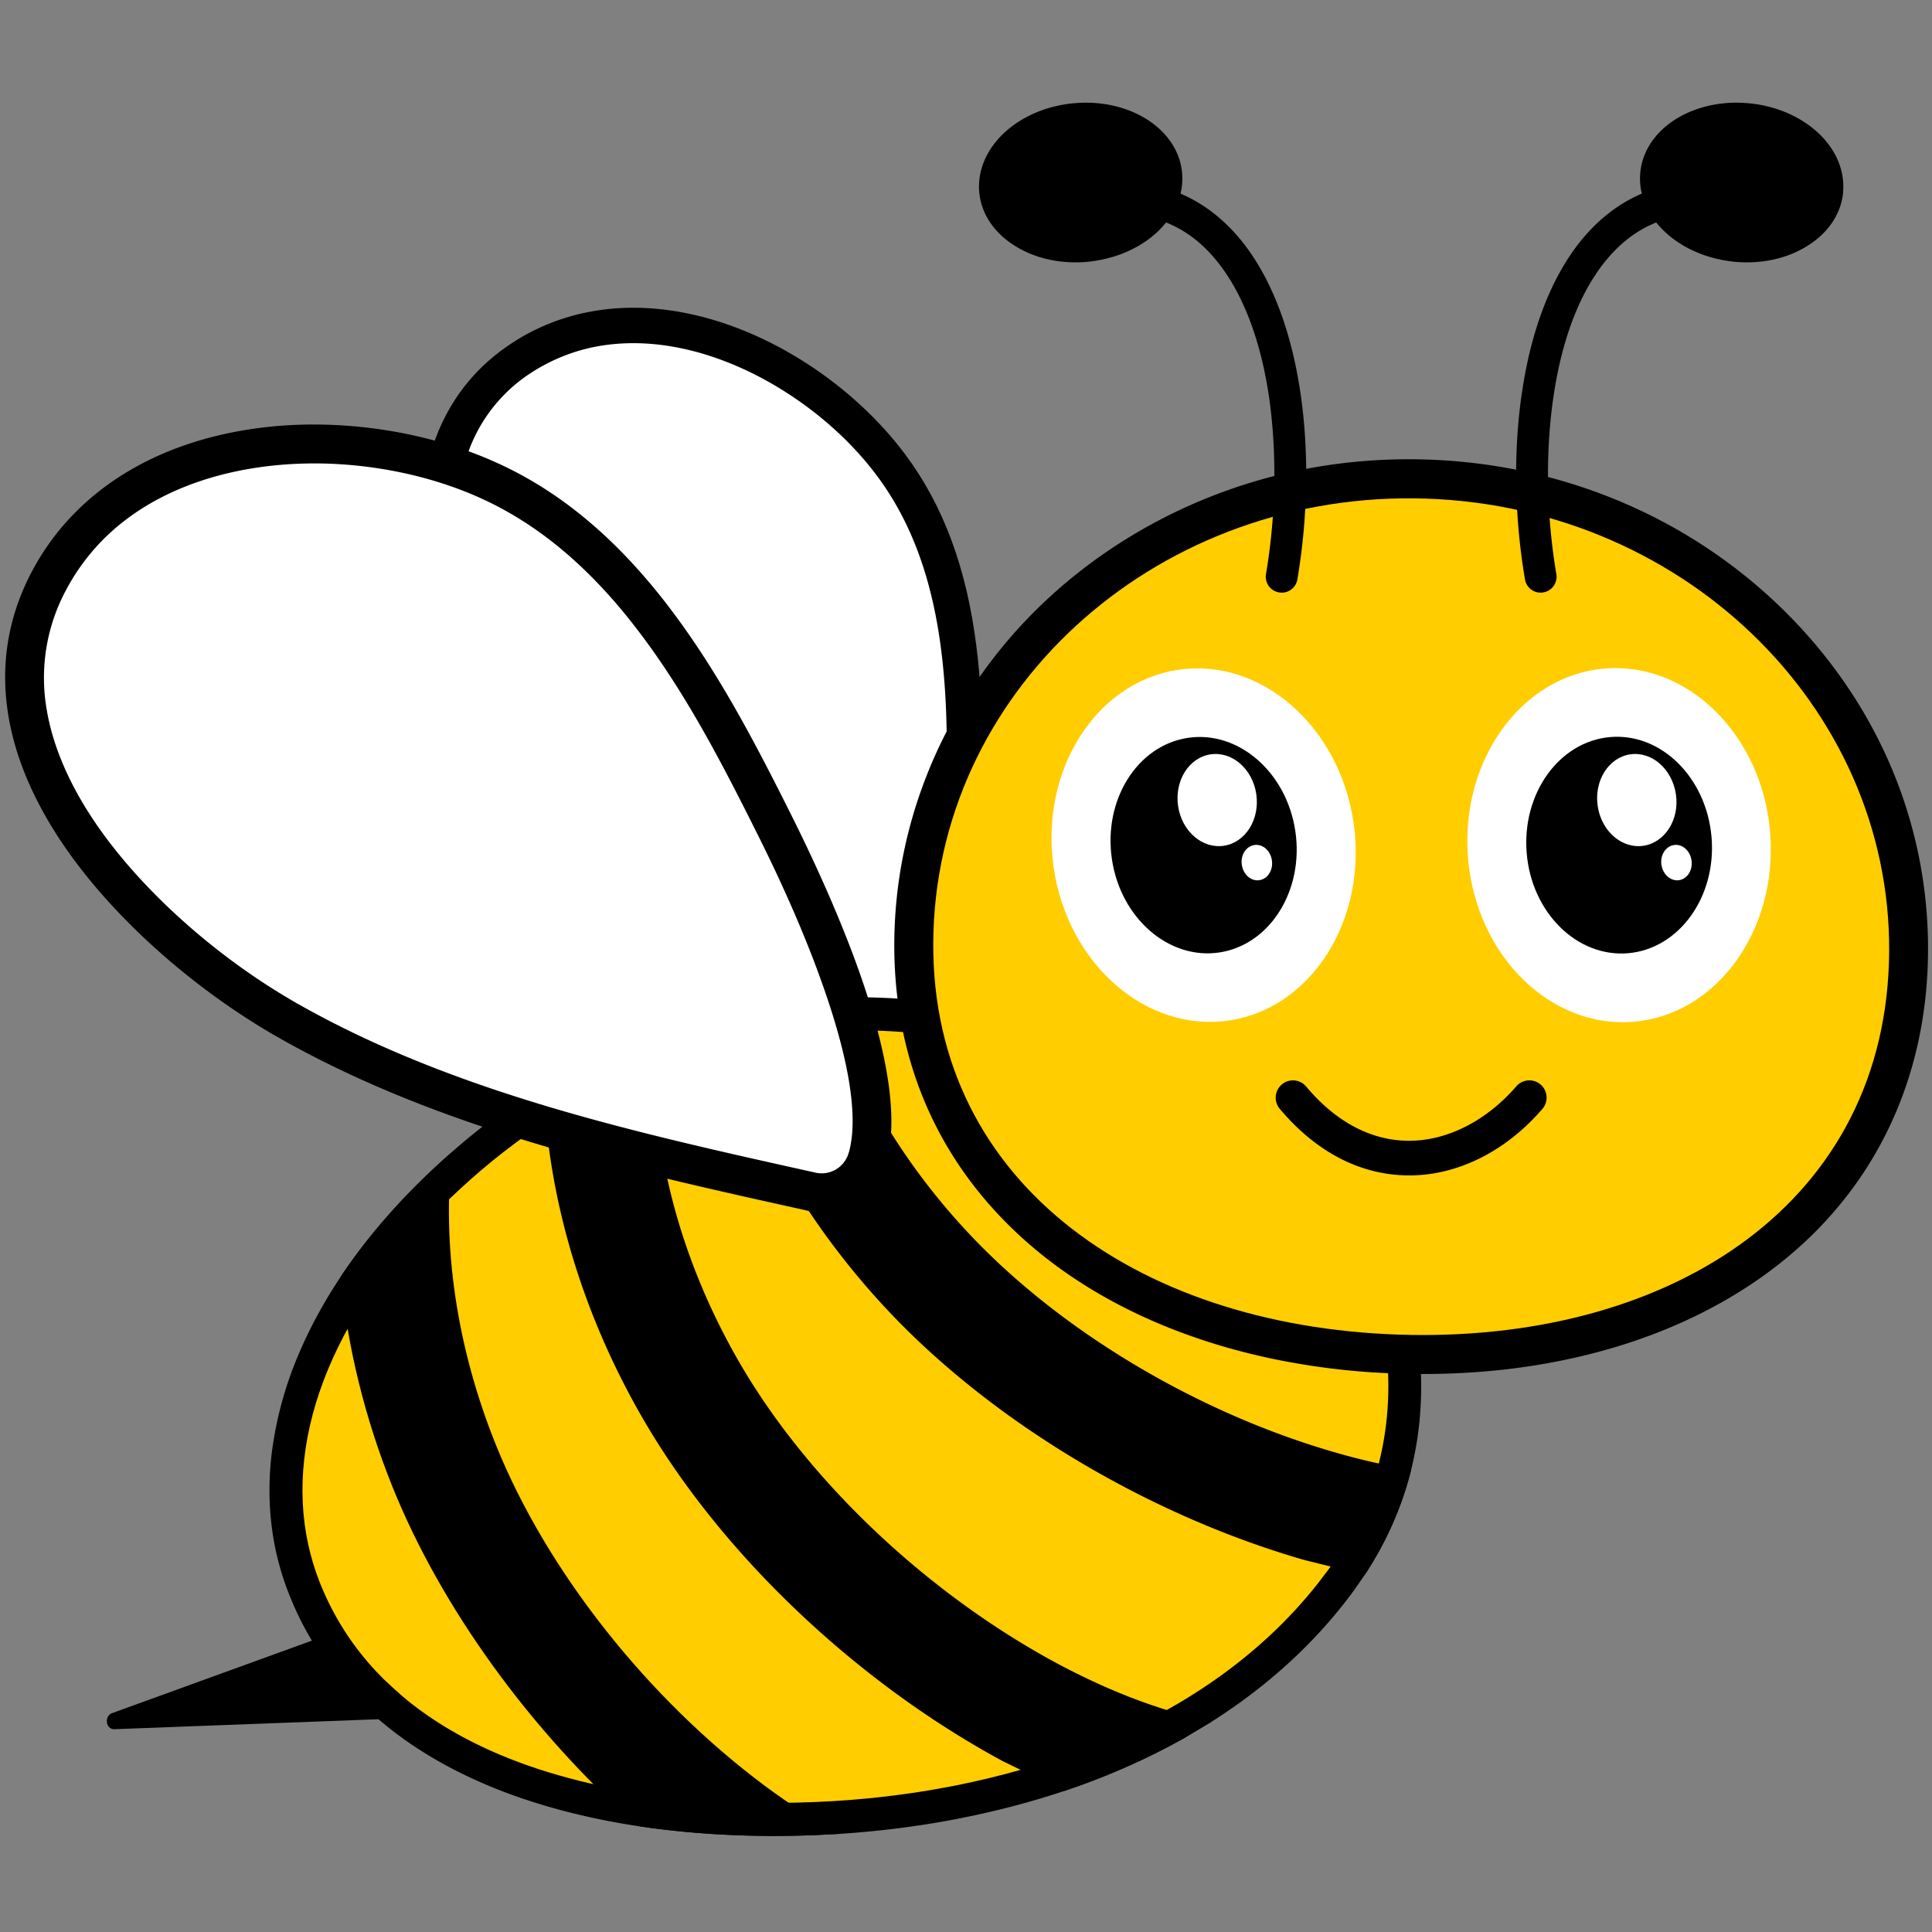 <svg xmlns="http://www.w3.org/2000/svg" width="100" zoomAndPan="magnify" viewBox="0 0 75 75" height="100" preserveAspectRatio="xMidYMid meet" xmlns:v="https://vecta.io/nano"><rect x="0" y="0" width="75" height="75" fill="#808080" stroke="none"/><defs><clipPath id="A"><path d="M10.359 38.711h44.941V71.27H10.359zm0 0" clip-rule="nonzero"/></clipPath><clipPath id="B"><path d="M13.129 44.578h19.547V71.27H13.129zm0 0" clip-rule="nonzero"/></clipPath><clipPath id="C"><path d="M38 3.844h8V11h-8zm0 0" clip-rule="nonzero"/></clipPath><clipPath id="D"><path d="M63 3.844h9V11h-9zm0 0" clip-rule="nonzero"/></clipPath></defs><path d="M37.453 38.313c.34-1.988.492-4.023.559-5.379.129-2.66.219-5.262-.109-7.848-.379-3.031-1.285-5.469-2.762-7.445-.992-1.328-2.297-2.539-3.781-3.504-1.555-1.012-3.246-1.711-4.883-2.012-2.418-.449-4.687-.047-6.566 1.168-2.687 1.734-3.906 4.719-3.527 8.629.273 2.867 1.445 6.238 3.133 9.016 3.176 5.234 7.805 9.391 12.285 13.41l.699.629.445.402.59-.121c.855-.176 1.598-.746 2.207-1.691.734-1.141 1.309-2.91 1.711-5.254"/><path fill="#fff" d="M33.348 43.887l-.633-.566c-4.402-3.953-8.957-8.039-12.027-13.098-1.582-2.609-2.684-5.762-2.937-8.434-.156-1.598-.016-3.012.414-4.203a6.1 6.1 0 0 1 2.488-3.137c.836-.535 1.758-.887 2.75-1.039.93-.141 1.922-.113 2.941.09 1.445.285 2.938.918 4.32 1.828 1.328.871 2.496 1.957 3.379 3.141 1.328 1.777 2.148 4 2.496 6.789.313 2.477.227 5.012.102 7.609-.066 1.316-.211 3.293-.539 5.215-.371 2.16-.879 3.754-1.512 4.738-.379.586-.797.945-1.242 1.066"/><g clip-path="url(#A)"><path d="M55.109 55.125c-.062.656-.172 1.301-.328 1.93l-.008.035c-.359 1.426-.965 2.781-1.797 4.051l-.387.559c-1.449 1.992-3.312 3.711-5.543 5.129l-1.105.66c-1.43.801-2.98 1.484-4.637 2.039-1.148.383-2.348.707-3.594.969-1.664.352-3.391.582-5.141.695l-.836.043c-1.902.082-4.379.047-6.984-.348-1.539-.234-3.125-.598-4.664-1.137-2.062-.723-3.832-1.699-5.266-2.902-1.645-1.379-2.863-3.066-3.621-5.02-.203-.516-.363-1.055-.484-1.598-.262-1.195-.32-2.453-.176-3.73a14.28 14.28 0 0 1 1.02-3.844c.438-1.051.996-2.086 1.668-3.094 1.004-1.508 2.27-2.969 3.785-4.363l.543-.488a25.84 25.84 0 0 1 3.547-2.621 23.27 23.27 0 0 1 4.355-2.078c.773-.273 1.559-.504 2.359-.687l.488-.109c1.254-.266 2.535-.422 3.848-.48 4.402-.187 9.121.789 14.086 2.926 2.281.984 4.168 2.23 5.613 3.703 1.742 1.781 2.805 3.859 3.148 6.18a15.25 15.25 0 0 1 .156 1.609c.031.668.016 1.328-.047 1.973"/></g><path fill="#ffcd00" d="M51.559 60.945l-.414.543c-4.559 5.766-12.371 8.172-19.465 8.465-3.969.168-8.758-.246-12.672-2.008-.699-.316-1.371-.676-2.008-1.082-2.031-1.301-3.672-3.086-4.613-5.5-.176-.457-.316-.926-.422-1.406-.926-4.246 1.02-9.309 5.91-13.816 8.566-7.902 18.719-7.238 27.859-3.301 3.867 1.664 7.348 4.492 8.004 8.895.063.426.105.844.133 1.258.188 3.109-.711 5.75-2.312 7.953"/><path d="M12.91 63.398l-8.59 3.117c-.277.141-.203.605.098.613l12.102-.457-3.609-3.273"/><g clip-path="url(#B)"><path d="M32.57 71.191l-.836.043c-1.902.082-4.379.047-6.984-.348-4.145-3.687-7.602-8.437-9.508-13.152-1.082-2.687-1.754-5.453-2.016-8.172 1.004-1.508 2.27-2.969 3.785-4.363.18-.168.359-.328.543-.488-.406 3.602.16 7.574 1.703 11.395 1.973 4.879 5.875 9.82 10.438 13.223.957.711 1.922 1.336 2.875 1.863"/></g><path d="M47.047 66.828l-1.105.66a27.07 27.07 0 0 1-4.637 2.039l-2.379-1.16c-5.676-3.066-10.879-8.004-13.914-13.203-2.434-4.168-3.766-8.727-3.91-13.074a23.27 23.27 0 0 1 4.355-2.078c-.293 4.16.844 8.762 3.293 12.957 2.652 4.543 7.227 8.867 12.23 11.574 2.098 1.129 4.176 1.914 6.066 2.285m7.735-9.773l-.008.035a13.21 13.21 0 0 1-1.797 4.051l-2.34-.582c-6.199-1.785-12.328-5.496-16.398-9.934-3.098-3.375-5.297-7.305-6.422-11.301.16-.039.324-.074.488-.109a24.04 24.04 0 0 1 3.848-.48c.984 3.141 2.785 6.242 5.273 8.949 3.555 3.875 8.941 7.125 14.406 8.699a25.81 25.81 0 0 0 2.949.672"/><path d="M34.59 43.977c.094-1.578-.328-3.703-1.258-6.32-.793-2.223-1.805-4.387-2.512-5.812-1.391-2.789-2.789-5.496-4.602-7.949-2.117-2.863-4.422-4.824-7.051-5.984-1.469-.652-3.152-1.102-4.867-1.305-2.66-.316-5.234-.039-7.453.793-1.211.457-2.293 1.078-3.211 1.84-.996.828-1.805 1.82-2.406 2.961C.305 23.957 0 25.84.328 27.797c.281 1.688 1.035 3.422 2.238 5.152 1.918 2.762 5.035 5.523 8.34 7.383 6.234 3.516 13.348 5.094 20.223 6.617l1.078.242a1.47 1.47 0 0 0 .129.02c.359.043.727-.07 1-.309.754-.652 1.176-1.641 1.254-2.926"/><path fill="#fff" d="M32.945 44.754a1.09 1.09 0 0 1-1.281.77l-.207-.047c-6.773-1.504-13.773-3.059-19.812-6.461-3.117-1.754-6.047-4.348-7.844-6.93-1.074-1.543-1.742-3.074-1.988-4.539a7.2 7.2 0 0 1 .75-4.641c.547-1.031 1.289-1.922 2.215-2.648.871-.684 1.902-1.223 3.063-1.605 1.641-.539 3.531-.758 5.465-.625 1.855.129 3.676.566 5.254 1.266 2.383 1.055 4.492 2.852 6.449 5.504 1.742 2.352 3.105 4.996 4.465 7.723.691 1.387 1.676 3.492 2.438 5.645.863 2.422 1.258 4.348 1.176 5.719-.02.324-.066.613-.141.871"/><path fill="#050000" d="M53.879 53.121l-.008-.129c0 .043.004.086.008.129"/><path fill="#e5b400" d="M53.879 53.184h-.105l.098-.191c0 .043.004.086.008.129v.063"/><path d="M34.727 36.09c.145-4.328 1.875-8.504 4.867-11.762 2.934-3.191 6.957-5.379 11.332-6.168a21.5 21.5 0 0 1 4.488-.32c5.336.18 10.293 2.305 13.961 5.98 3.691 3.707 5.629 8.539 5.461 13.613-.137 4.105-1.676 7.727-4.449 10.469-2.566 2.531-6.129 4.266-10.301 5.016l-.473.082c-.41.063-.82.121-1.238.168-1.344.148-2.734.203-4.145.152a27.79 27.79 0 0 1-4.008-.414c-.418-.074-.836-.156-1.242-.25-3.344-.758-6.312-2.133-8.637-4.031-3.844-3.141-5.785-7.477-5.617-12.535"/><path fill="#ffcd00" d="M36.238 36.141c.32-9.613 8.883-17.129 19.125-16.785s18.285 8.414 17.965 18.027-8.805 14.77-19.047 14.426-18.367-6.055-18.043-15.668"/><path d="M41.754 7.887a.62.62 0 0 1 .477-.707l.031-.008c2.176-.363 4.012.191 5.457 1.645 1.336 1.344 2.273 3.453 2.711 6.098.391 2.34.367 5.031-.066 7.574-.035.215-.176.391-.375.473l-.098.031a.61.61 0 0 1-.238.004c-.164-.027-.309-.117-.402-.25s-.133-.301-.105-.465c.395-2.328.43-4.805.102-6.973-.379-2.473-1.211-4.414-2.406-5.617-1.145-1.152-2.617-1.586-4.375-1.293a.62.62 0 0 1-.711-.512"/><g clip-path="url(#C)"><path d="M38.016 7.477a2.22 2.22 0 0 1-.008-.359c.031-.629.301-1.242.781-1.766.555-.602 1.352-1.043 2.246-1.242a4.66 4.66 0 0 1 .613-.098c1.039-.105 2.051.113 2.848.605.215.133.41.285.578.449.469.457.754 1.016.813 1.629a2.42 2.42 0 0 1-.059.82c-.094.395-.281.773-.559 1.121l-.156.18c-.551.602-1.352 1.043-2.246 1.242-.199.047-.406.078-.613.102-1.039.102-2.051-.113-2.844-.609-.816-.504-1.312-1.242-1.395-2.074"/></g><path d="M67.809 7.887a.62.62 0 0 0-.477-.707l-.031-.008c-2.176-.363-4.012.191-5.457 1.645-1.336 1.344-2.277 3.453-2.711 6.098-.391 2.34-.367 5.031.066 7.574.035.215.176.391.375.473l.098.031a.61.61 0 0 0 .238.004c.164-.027.309-.117.402-.25s.133-.301.105-.465c-.395-2.328-.43-4.805-.098-6.973.375-2.473 1.203-4.414 2.402-5.617 1.145-1.152 2.617-1.586 4.375-1.293a.62.62 0 0 0 .711-.512"/><g clip-path="url(#D)"><path d="M71.547 7.477c.012-.121.012-.242.008-.359-.031-.629-.301-1.242-.781-1.766-.555-.602-1.352-1.043-2.246-1.242a4.66 4.66 0 0 0-.613-.098c-1.039-.105-2.051.113-2.848.605-.215.133-.41.285-.578.449-.469.457-.754 1.016-.812 1.629a2.42 2.42 0 0 0 .059.82c.094.395.281.773.559 1.121.047.063.102.121.156.18.551.602 1.352 1.043 2.246 1.242.199.047.406.078.613.102 1.039.102 2.051-.113 2.844-.609.816-.504 1.313-1.242 1.395-2.074"/></g><path d="M54.703 45.629h-.047c-1.852-.016-3.57-.91-4.977-2.586-.238-.285-.199-.707.082-.945s.707-.203.945.082c1.145 1.367 2.512 2.094 3.961 2.105h.031c1.484 0 3-.77 4.164-2.113a.67.67 0 0 1 .945-.07c.281.246.309.668.066.949-.703.813-1.504 1.449-2.387 1.895-.902.453-1.84.684-2.785.684"/><path fill="#fff" d="M47.734 39.613c-3.211.488-6.273-2.164-6.828-5.914s1.602-7.203 4.809-7.695 6.273 2.164 6.828 5.914-1.602 7.203-4.809 7.695"/><path d="M47.344 36.973c-1.965.301-3.84-1.324-4.18-3.621s.98-4.406 2.941-4.707 3.84 1.324 4.18 3.621-.98 4.406-2.941 4.707"/><path d="M45.734 31.293c-.145-.98.414-1.879 1.254-2.008s1.637.563 1.781 1.543-.418 1.875-1.254 2.004-1.637-.559-1.781-1.539m2.473 2.281c-.055-.375.16-.719.484-.77s.629.215.684.594-.16.719-.484.77-.625-.215-.684-.594m15.219 6.09c-3.234.277-6.121-2.57-6.437-6.348s2.059-7.086 5.289-7.363 6.125 2.57 6.438 6.352-2.055 7.082-5.289 7.359" fill="#fff"/><path d="M63.203 37.004c-1.98.168-3.746-1.574-3.937-3.887s1.258-4.332 3.238-4.504 3.742 1.574 3.938 3.887-1.258 4.332-3.238 4.504"/><path d="M62.023 31.293c-.145-.98.414-1.879 1.254-2.008s1.633.563 1.781 1.543-.418 1.875-1.254 2.004-1.637-.559-1.781-1.539m2.473 2.281c-.055-.375.16-.719.484-.77s.629.215.684.594-.16.719-.48.77-.629-.215-.687-.594" fill="#fff"/></svg>